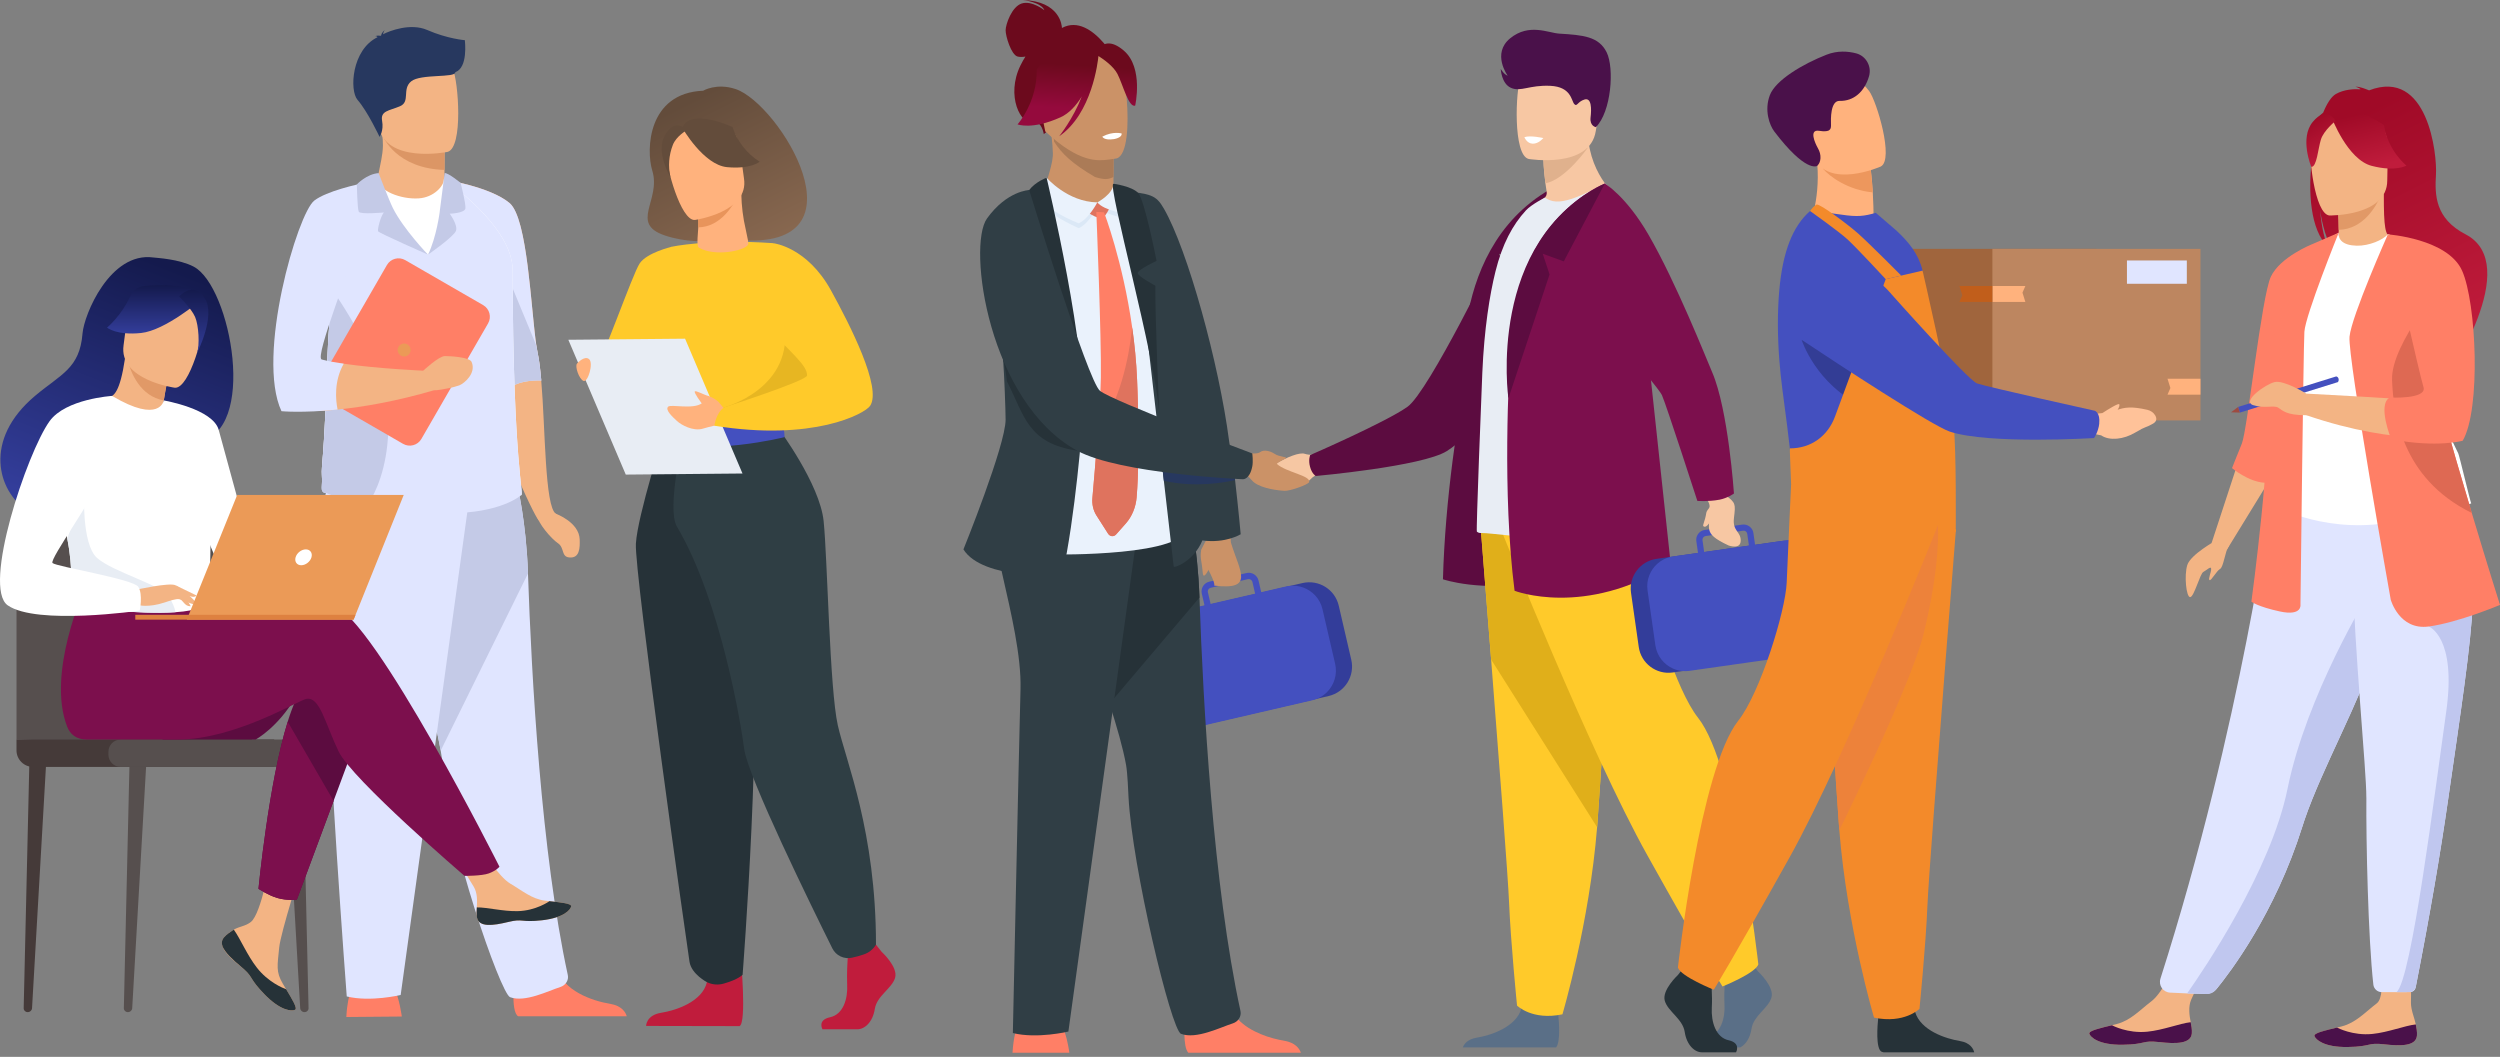 <svg width="343" height="145" viewBox="0 0 343 145" fill="none" xmlns="http://www.w3.org/2000/svg">
<rect x="0" y="0" width="343" height="145" fill="#808080" stroke="none"/>
<path d="M100.924 12.219C98.305 11.345 96.468 12.447 96.468 12.447C88.886 12.757 88.613 20.521 89.492 23.409C90.745 27.466 86.32 30.668 91.228 32.308C96.917 34.213 101.702 31.934 101.369 32.936C119.373 34.352 106.916 14.203 100.924 12.219Z" fill="url(#paint0_linear_4718_43724)"/>
<path d="M93.061 49.976C92.48 51.056 91.802 52.08 91.033 53.036C89.458 55.009 81.191 50.331 81.902 49.976C82.613 49.621 86.765 37.647 87.756 36.153C88.748 34.658 92.118 33.87 92.118 33.87L93.061 49.976Z" fill="#FFCA2A"/>
<path d="M120.97 130.601C120.97 130.601 123.251 132.678 122.806 134.158C122.361 135.637 120.304 136.62 120.023 138.428C119.743 140.236 118.632 141.219 117.633 141.219H112.845C112.845 141.219 112.097 139.949 113.889 139.564C115.68 139.179 116.339 137.061 116.23 135.081C116.183 133.546 116.238 132.009 116.395 130.481L120.18 129.607L120.97 130.601Z" fill="#C01C3C"/>
<path d="M101.645 131.482C101.645 131.482 102.468 140.296 101.466 140.785L88.643 140.759C88.643 140.759 88.643 139.283 90.704 138.955C92.765 138.626 96.378 137.423 96.992 134.74C97.605 132.058 101.645 131.482 101.645 131.482Z" fill="#C01C3C"/>
<path d="M111.51 44.032C111.624 46.003 111.624 47.979 111.51 49.95C111.382 52.091 109.213 54.956 108.891 55.666C108.12 57.444 107.249 57.732 107.249 57.732L100.516 59.38L98.148 59.959L90.666 57.717C90.666 57.717 87.266 48.242 88.632 42.907C89.421 39.768 90.578 36.734 92.08 33.866C92.08 33.866 97.153 32.745 106.1 33.362L111.51 44.032Z" fill="#FFCA2A"/>
<path d="M112.149 50.024C112.022 52.165 109.213 54.956 108.906 55.666C108.135 57.444 107.264 57.732 107.264 57.732L100.531 59.38L99.315 55.901C99.315 55.901 109.149 53.32 107.567 44.23L112.149 50.024Z" fill="#E7B622"/>
<path d="M91.179 59.182C91.179 59.182 87.48 70.674 87.244 74.586C87.008 78.498 94.31 130.168 94.602 131.968C94.879 133.668 96.992 134.752 96.992 134.752C97.727 135.111 98.572 135.175 99.353 134.931C101.275 134.389 101.885 133.739 101.885 133.739C101.885 133.739 104.762 96.89 102.981 83.728C101.897 75.588 101.295 67.392 101.178 59.182H91.179Z" fill="#263238"/>
<path d="M106.838 58.83C106.838 58.83 112.475 66.385 113.002 71.492C113.53 76.599 113.825 94.544 114.948 99.513C116.07 104.482 120.185 114.083 120.185 129.607C119.791 130.261 119.168 130.747 118.438 130.971C117.934 131.141 117.42 131.283 116.9 131.396C116.371 131.517 115.816 131.456 115.326 131.223C114.835 130.991 114.437 130.601 114.196 130.115C111.413 124.511 102.555 106.48 102.098 102.733C101.777 100.084 98.979 82.558 92.877 72.25C91.411 69.781 93.775 59.951 93.775 59.951L106.838 58.83Z" fill="#2F3E44"/>
<path d="M90.587 57.4C90.587 57.4 92.084 58.569 95.016 58.629C98.54 58.7 107.263 57.732 107.263 57.732C107.506 58.455 107.632 59.212 107.637 59.974C107.637 59.974 96.98 62.656 90.804 60.366C90.804 60.351 90.008 58.853 90.587 57.4Z" fill="#4450BF"/>
<path d="M94.175 61.659C93.806 61.705 93.431 61.638 93.101 61.466C92.771 61.295 92.501 61.027 92.327 60.698C92.153 60.369 92.083 59.995 92.127 59.626C92.171 59.257 92.327 58.91 92.573 58.631C92.819 58.352 93.145 58.155 93.506 58.066C93.868 57.976 94.248 57.999 94.596 58.13C94.944 58.262 95.244 58.496 95.456 58.802C95.667 59.108 95.78 59.471 95.78 59.843C95.806 60.296 95.652 60.74 95.351 61.08C95.051 61.42 94.628 61.628 94.175 61.659V61.659ZM94.175 58.562C93.911 58.514 93.639 58.549 93.396 58.661C93.152 58.774 92.949 58.958 92.815 59.19C92.68 59.421 92.62 59.689 92.643 59.956C92.665 60.223 92.77 60.476 92.942 60.682C93.114 60.887 93.346 61.035 93.605 61.104C93.864 61.173 94.138 61.162 94.39 61.07C94.642 60.978 94.86 60.812 95.013 60.592C95.167 60.373 95.249 60.111 95.249 59.843C95.274 59.532 95.175 59.223 94.975 58.983C94.774 58.743 94.487 58.592 94.175 58.562V58.562Z" fill="white"/>
<path d="M101.87 64.965L85.856 65.114L77.974 46.617L93.992 46.468L101.87 64.965Z" fill="#E8EDF4"/>
<path d="M99.779 56.604L98.605 55.165C98.206 54.801 97.739 54.52 97.232 54.336C96.656 54.216 95.44 53.514 95.32 53.712C95.201 53.91 96.255 55.319 96.255 55.319H96.311C95.1 56.226 92.047 55.427 91.669 55.797C91.213 56.245 92.298 57.216 92.881 57.762C93.465 58.307 95.126 59.215 96.427 58.812C97.378 58.517 98.87 58.218 98.87 58.218L99.779 56.604Z" fill="#FFB27D"/>
<path d="M79.179 49.868C79.179 49.868 80.185 48.728 80.825 49.274C81.465 49.819 80.66 52.52 80.051 52.262C79.441 52.005 78.828 50.215 79.179 49.868Z" fill="#FFB27D"/>
<path d="M106.138 33.377C106.138 33.377 110.724 33.881 114.016 39.851C116.608 44.559 121.045 53.242 119.373 55.692C118.625 56.768 111.592 60.598 98.01 58.409C98.01 58.409 98.223 56.697 99.319 55.902C99.319 55.902 110.751 52.236 110.732 51.508C110.694 50.126 109.187 48.934 102.802 42.541C101.062 40.819 106.138 33.377 106.138 33.377Z" fill="#FFCA2A"/>
<path d="M102.611 33.62C102.768 33.407 102.566 32.734 102.315 31.482C101.942 29.889 101.739 28.261 101.709 26.625L101.369 26.681L95.686 27.634C95.686 27.634 95.817 29.151 95.821 30.582V30.619C95.821 31.86 95.484 33.735 95.903 33.982C98.058 35.233 102.005 34.43 102.611 33.62Z" fill="#FFB27D"/>
<path d="M95.686 27.627C95.686 27.627 95.799 29.768 95.802 31.198C98.982 31.12 100.665 28.038 101.369 26.674L95.686 27.627Z" fill="#E8945B"/>
<path d="M95.343 30.179C95.343 30.179 102.794 29.121 102.076 24.496C101.358 19.871 101.814 16.624 97.026 17.106C92.238 17.588 91.594 19.493 91.463 21.096C91.332 22.699 93.386 30.335 95.343 30.179Z" fill="#FFB27D"/>
<path d="M93.607 17.528C93.607 17.528 96.506 22.628 99.757 22.934C103.007 23.241 104.227 22.187 104.227 22.187C102.471 21.082 101.155 19.4 100.505 17.431C100.505 17.431 94.733 14.723 93.607 17.528Z" fill="#634C3B"/>
<path d="M94.183 17.891C94.183 17.891 92.765 18.694 92.312 19.889C91.765 21.292 91.65 22.826 91.983 24.294C91.983 24.294 89.862 20.853 91.254 18.492C92.735 15.989 94.183 17.891 94.183 17.891Z" fill="#634C3B"/>
<path d="M214.191 25.181L208.56 35.863L205.673 34.812L206.61 37.661L200.964 54.664C200.964 54.664 197.84 33.059 214.187 25.177L214.191 25.181Z" fill="#5C0C40"/>
<path d="M204.799 34.622C204.799 34.622 198.574 57.576 197.972 79.478C197.972 79.478 203.134 81.28 211.249 79.852C219.402 78.419 204.799 34.622 204.799 34.622V34.622Z" fill="#5C0C40"/>
<path d="M174.989 66.447C176.661 66.417 179.012 66.622 179.789 65.773C180.669 64.809 181.709 64.95 181.709 64.95L181.499 63.849L181.248 62.534C181.248 62.534 181.153 62.416 180.81 62.42C180.81 62.42 179.598 62.474 179.023 62.264C177.617 61.761 172.017 65.118 172.207 66.047C172.28 66.394 174.28 66.462 174.992 66.451L174.989 66.447Z" fill="#F6C7A3"/>
<path d="M205.501 34.172C205.501 34.172 196.045 53.705 193.116 55.804C190.19 57.9 179.755 62.437 179.755 62.437C179.755 62.437 179.48 63.085 179.736 64.037C179.999 65.028 180.52 65.306 180.52 65.306C180.52 65.306 195.108 64.003 198.499 61.892C201.889 59.782 209.368 51.366 209.368 51.366L205.501 34.172Z" fill="#5C0C40"/>
<path d="M233.183 143.7H238.779C239.484 143.32 240.113 142.443 240.311 141.137C240.585 139.335 242.604 138.352 243.042 136.873C243.481 135.399 241.24 133.323 241.24 133.323L240.867 132.839L240.478 132.336L236.764 133.212C236.764 133.212 236.672 134.096 236.615 135.224C236.573 136.035 236.554 136.976 236.6 137.799C236.711 139.765 236.051 141.883 234.303 142.268C233.011 142.55 233.068 143.316 233.187 143.697L233.183 143.7Z" fill="#5A6F87"/>
<path d="M200.7 143.699H213.501C214.118 142.949 213.89 140.175 213.798 139.268C213.779 139.086 213.764 138.979 213.764 138.979C213.764 138.979 209.394 135.482 208.792 138.16C208.773 138.244 208.75 138.327 208.728 138.407C207.969 140.91 204.579 142.05 202.621 142.366C201.348 142.572 200.876 143.234 200.7 143.695V143.699Z" fill="#5A6F87"/>
<path d="M203.138 72.247C203.138 72.247 203.801 80.529 204.582 90.484C205.641 104.005 206.918 120.616 207.043 123.762C207.261 129.226 208.137 137.965 208.137 137.965C208.137 137.965 210.213 140.042 214.366 139.165C214.366 139.165 218.065 126.688 219.124 113.488C219.139 113.27 219.159 113.053 219.174 112.836C220.157 99.399 221.684 71.1 221.684 71.1L203.138 72.247Z" fill="#FFCA2A"/>
<path d="M203.138 72.248C203.138 72.248 203.801 80.53 204.582 90.485L219.124 113.492C219.139 113.275 219.159 113.058 219.174 112.841C220.157 99.404 221.684 71.105 221.684 71.105L203.138 72.252V72.248Z" fill="#E0AF1A"/>
<path d="M206.171 73.231C206.171 73.231 218.134 103.221 226.001 117.318C233.868 131.41 236.325 135.345 236.325 135.345C236.325 135.345 240.832 133.543 241.244 132.313C241.244 132.313 238.234 105.103 232.969 98.471C229.993 94.722 226.496 83.475 226.332 79.54C226.168 75.608 225.265 67.821 225.265 67.821L206.171 73.231Z" fill="#FFCA2A"/>
<path d="M209.147 29.511C213.821 30.985 221.909 27.004 221.909 27.004C221.909 27.004 217.601 23.769 217.825 17.041L214.21 19.956L211.753 21.933C211.753 21.933 211.764 23.099 212.031 25.145C212.08 25.518 212.137 25.918 212.206 26.349C212.259 26.691 212.107 27.038 211.813 27.221C210.111 28.276 209.143 29.507 209.143 29.507L209.147 29.511Z" fill="#F7C7A3"/>
<path d="M202.625 72.939C202.766 73.057 202.929 73.126 203.116 73.126C204.872 73.103 209.993 74.078 214.324 73.632C217.978 73.282 221.209 72.2 224.679 70.646C225.14 70.44 226.199 69.872 226.177 69.358C226.161 68.794 226.104 67.975 226.036 66.946C225.792 63.365 225.361 57.201 225.78 50.092C225.857 48.77 225.895 47.456 225.898 46.16C225.933 36.525 224.024 28.049 220.184 25.18C220.184 25.18 217.506 26.681 215.654 27.275C213.841 27.854 212.903 27.74 211.962 27.115C211.962 27.115 210.13 28.026 209.345 28.879C207.532 30.857 206.114 33.481 205.177 37.249C204.381 40.457 203.634 45.132 203.375 51.124C203.257 53.841 202.507 72.844 202.625 72.935V72.939Z" fill="#E8EDF4"/>
<path d="M225.328 41.101L220.181 25.18C220.181 25.18 207.826 29.839 207.254 47.284C207.029 51.258 206.077 67.552 207.799 81.054C207.799 81.054 217.426 84.803 229.225 77.404L225.324 41.101H225.328Z" fill="#7C0F4D"/>
<path d="M211.756 21.932C211.756 21.932 211.768 23.098 212.034 25.143C214.755 24.675 217.84 20.278 217.84 20.278C216.454 19.878 215.242 19.806 214.21 19.955L211.752 21.932H211.756Z" fill="#E0B18D"/>
<path d="M209.734 21.811C209.734 21.811 218.153 23.209 218.946 17.951C219.734 12.694 221.357 9.334 216.012 8.217C210.671 7.101 209.322 8.949 208.629 10.64C207.939 12.332 207.562 21.308 209.734 21.807V21.811Z" fill="#F7C7A3"/>
<path d="M246.679 89.816L229.486 92.266C227.25 92.585 225.158 91.016 224.838 88.776L223.775 81.324C223.455 79.088 225.025 76.996 227.265 76.676L244.458 74.226C246.695 73.906 248.786 75.476 249.106 77.716L250.169 85.168C250.489 87.404 248.92 89.496 246.679 89.816Z" fill="#333D9A"/>
<path d="M226.043 81.001L227.117 88.537C227.327 89.996 228.283 91.174 229.544 91.73C229.963 91.916 230.413 92.031 230.885 92.069C231.178 92.092 231.476 92.084 231.78 92.042L248.943 89.596C251.187 89.276 252.764 87.177 252.444 84.933L251.37 77.397C251.05 75.153 248.951 73.576 246.703 73.896L240.794 74.738L240.566 73.13C240.459 72.388 239.769 71.869 239.026 71.976L238.379 72.067L234.782 72.582L233.891 72.707C233.533 72.757 233.213 72.948 232.996 73.237C232.778 73.531 232.683 73.889 232.737 74.247L232.965 75.854L229.54 76.342C229.403 76.361 229.273 76.388 229.144 76.418C227.822 76.742 226.778 77.698 226.294 78.906C226.035 79.554 225.936 80.27 226.043 81.005V81.001ZM239.952 74.852L233.811 75.729L233.582 74.121C233.544 73.843 233.735 73.588 234.013 73.546L235.556 73.325L238.386 72.921L239.148 72.814C239.202 72.807 239.251 72.807 239.301 72.814C239.514 72.849 239.689 73.02 239.724 73.245L239.952 74.852V74.852Z" fill="#4450BF"/>
<path d="M233.609 67.634C233.609 67.634 234.512 68.838 234.546 69.318C234.79 72.575 233.3 73.025 237.152 74.834C237.152 74.834 238.798 75.463 238.825 74.187C238.851 72.91 237.682 72.888 237.895 71.101C238.143 69.04 238.116 69.021 236.763 67.942L235.868 66.46L233.605 67.634H233.609Z" fill="#F7C7A3"/>
<path d="M235.902 68.558C234.45 68.84 232.877 68.725 232.877 68.725C232.877 68.725 228.568 55.414 228.011 54.195C227.455 52.98 215.211 38.587 215.211 38.587L220.179 25.18C220.179 25.18 223.093 26.887 226.171 32.201C229.977 38.766 234.16 49.338 234.903 51.056C237.124 56.195 237.898 67.712 237.898 67.712C237.898 67.712 237.041 68.337 235.902 68.562V68.558Z" fill="#7C0F4D"/>
<path d="M218.95 17.444C218.95 17.444 218.085 17.299 218.226 16.111C218.367 14.922 218.363 13.364 217.395 13.653C216.427 13.943 216.378 14.716 215.982 14.267C215.586 13.813 215.578 11.909 212.698 11.775C209.818 11.642 208.648 12.644 207.311 12.057C205.974 11.467 205.901 9.444 205.901 9.444C205.901 9.444 206.282 10.168 206.857 10.396C206.857 10.396 204.625 7.341 207.208 5.245C209.795 3.15 212.431 4.521 213.928 4.613C217.228 4.811 219.357 5.009 220.432 7.177C221.51 9.345 221.064 15.36 218.95 17.448V17.444Z" fill="#4A114A"/>
<path d="M235.031 69.066C235.031 69.066 234.163 69.972 234.105 70.35C233.93 71.561 233.526 72.083 233.728 72.216C234.151 72.491 234.707 71.595 234.974 70.791C235.241 69.988 235.031 69.07 235.031 69.07V69.066Z" fill="#F7C7A3"/>
<path d="M220.181 25.181L214.55 35.863L211.662 34.812L212.599 37.661L206.953 54.664C206.953 54.664 203.829 33.059 220.177 25.177L220.181 25.181Z" fill="#5C0C40"/>
<path d="M209.147 18.823C209.147 18.823 209.474 19.691 210.293 19.714C211.112 19.737 211.745 18.941 211.745 18.941C211.745 18.941 209.966 18.529 209.143 18.823H209.147Z" fill="white"/>
<path d="M145.699 3.837C145.687 3.525 145.449 0.176 140.345 -0.001C140.345 -0.001 142.854 0.299 143.288 1.401C143.288 1.401 141.579 0.04 140.189 0.475C138.799 0.914 137.979 3.353 137.971 4.152C137.963 4.956 138.738 7.539 139.619 7.76C139.955 7.842 140.341 7.822 140.689 7.76C140.456 8.125 140.226 8.531 140.005 8.982C137.967 13.159 140.07 17.247 141.792 16.796C142.899 16.505 143.211 18.395 143.211 18.395L153.948 9.699C153.948 9.699 150.004 1.537 145.699 3.837Z" fill="#6C0A1D"/>
<path d="M178.696 79.996L161.597 83.956C159.363 84.473 157.971 86.704 158.488 88.938L160.204 96.347C160.721 98.581 162.952 99.973 165.187 99.455L182.286 95.495C184.52 94.978 185.912 92.747 185.394 90.513L183.678 83.104C183.161 80.87 180.93 79.478 178.696 79.996Z" fill="#333D9A"/>
<path d="M180.442 81.696C179.547 80.733 178.214 80.214 176.85 80.39C176.716 80.409 176.583 80.431 176.446 80.462L173.04 81.251L172.67 79.65C172.587 79.292 172.369 78.991 172.057 78.793C171.745 78.599 171.375 78.538 171.021 78.622L170.133 78.828L166.559 79.654L165.916 79.803C165.177 79.974 164.716 80.713 164.887 81.453L165.257 83.053L159.378 84.413C157.146 84.931 155.74 87.182 156.258 89.415L157.995 96.909C158.513 99.141 160.765 100.547 162.997 100.029L180.065 96.074C180.366 96.006 180.652 95.903 180.918 95.773C181.349 95.568 181.73 95.293 182.058 94.966C183.044 93.979 183.517 92.524 183.181 91.072L181.444 83.578C181.273 82.847 180.918 82.207 180.442 81.693V81.696ZM165.721 81.262C165.672 81.037 165.775 80.812 165.961 80.702C166.003 80.675 166.053 80.656 166.106 80.645L166.864 80.47L169.68 79.818L171.215 79.464C171.489 79.399 171.767 79.574 171.832 79.849L172.202 81.449L166.095 82.862L165.725 81.266L165.721 81.262Z" fill="#4450BF"/>
<path d="M169.23 72.056C169.23 72.056 168.716 73.888 168.891 74.471C170.091 78.426 172.167 81.013 166.586 80.346C166.586 80.346 166.818 80.117 165.748 78.106C164.513 75.786 164.536 75.751 165.641 73.862L166.022 71.705L169.23 72.06V72.056Z" fill="#CB9267"/>
<path d="M176.255 67.345C174.571 67.242 172.514 66.8 171.767 65.909C170.917 64.899 170.072 64.629 170.072 64.629L170.331 63.524L170.639 62.206C170.639 62.206 170.738 62.088 171.085 62.107C171.085 62.107 172.407 62.404 172.898 62.027C173.39 61.646 174.285 61.878 174.838 62.244C175.539 62.712 176.491 62.636 176.464 62.865C176.464 62.865 175.07 63.551 175.199 63.665C176.476 64.796 179.836 65.25 179.619 66.134C179.531 66.48 176.971 67.387 176.251 67.341L176.255 67.345Z" fill="#CB9267"/>
<path d="M152.768 24.285V25.199C152.768 25.199 153.011 28.064 149.484 28.483C145.956 28.902 143.06 28.849 143.156 26.636C143.472 24.925 144.612 22.313 144.441 20.78C144.441 19.86 144.165 17.832 144.066 17.203L150.779 18.997L152.794 19.325L152.768 24.281V24.285Z" fill="#CB9267"/>
<path d="M152.791 19.33L152.765 24.286C152.037 24.625 151.595 24.697 150.232 24.286C147.099 22.449 145.674 21.09 144.611 19.417C144.619 18.891 144.54 19.194 144.441 18.565L150.776 19.002L152.791 19.33Z" fill="#AB7B57"/>
<path d="M143.419 18.035C148.188 22.483 150.743 22.049 152.101 21.895C152.772 21.818 153.191 21.735 153.191 21.735C153.945 21.533 154.368 20.344 154.562 18.786C154.951 15.7 154.46 11.174 153.938 10.016C153.153 8.275 151.675 6.389 146.128 7.749C140.583 9.108 142.392 12.561 143.41 18.028C143.411 18.032 143.414 18.035 143.419 18.035V18.035Z" fill="#CB9267"/>
<path d="M138.912 144.437H146.718C146.661 144.029 146.459 142.784 146.097 141.637C145.972 141.237 145.823 140.848 145.655 140.513C144.897 138.997 140.074 139.961 140.074 139.961C140.074 139.961 139.625 140.345 139.278 141.808C139.122 142.452 138.988 143.309 138.916 144.437H138.912Z" fill="#FF7F66"/>
<path d="M162.5 141.972C162.523 143.035 162.656 144.04 163.041 144.437H178.482C178.287 143.877 177.731 143.038 176.146 142.779C174.344 142.49 171.537 141.621 169.898 139.888C169.315 139.271 168.877 138.547 168.687 137.697C167.959 134.463 162.679 138.688 162.679 138.688C162.679 138.688 162.466 140.391 162.5 141.972Z" fill="#FF7F66"/>
<path d="M154.492 104.922C154.705 106.107 154.794 108.653 154.832 109.351C155.324 118.924 160.678 141.331 162.035 141.841C164.13 142.63 167.429 140.95 169.155 140.401C169.871 140.173 170.351 139.453 170.195 138.721C166.446 121.49 165.071 96.68 164.568 81.99C164.317 74.591 163.044 69.479 163.044 69.479C163.044 69.479 144.586 64.553 144.475 70.785C144.38 76.298 152.845 95.824 154.491 104.922H154.492Z" fill="#303E45"/>
<path d="M151.765 97.087L164.563 81.987C164.312 74.589 163.039 69.476 163.039 69.476C163.039 69.476 144.581 64.55 144.47 70.783C144.375 76.296 150.12 87.989 151.765 97.087Z" fill="#263238"/>
<path d="M156.339 70.804L146.582 141.529C146.582 141.529 142.296 142.561 138.963 141.734C138.963 141.734 139.774 103.626 140.014 94.532C140.25 85.438 134.296 70.694 136.868 69.014C139.439 67.334 156.339 70.804 156.339 70.804Z" fill="#303E45"/>
<path d="M142.326 27.869L144.574 76.074C144.574 76.074 163.326 76.379 162.788 72.139C162.251 67.895 156.03 29.344 156.03 29.344" fill="#EAF2FC"/>
<path d="M148.505 58.064C148.505 58.064 147.553 70.941 145.724 79.021C145.724 79.021 134.782 79.6 132.184 75.375C132.184 75.375 137.969 61.098 137.969 57.571C137.969 56.332 137.78 51.281 137.628 49.395C137.399 46.541 135.919 42.225 135.584 39.345C135.119 35.334 136.095 29.637 136.095 29.637L141.209 26.073L148.509 58.064H148.505Z" fill="#303E45"/>
<path d="M170.221 73.3C170.221 73.3 168.179 74.58 164.964 74.149C163.794 77.018 161.032 77.993 161.032 77.734C161.032 77.704 160.411 72.313 159.68 65.966C159.607 65.329 159.535 64.689 159.459 64.038C159.451 63.981 159.444 63.928 159.44 63.87C159.318 62.807 159.192 61.729 159.07 60.659C158.19 53.013 157.344 45.679 157.344 45.679C155.424 33.933 153.801 26.169 153.801 26.169C157.897 26.596 158.579 26.706 159.68 28.615C162.949 34.276 167.245 49.864 168.628 60.466C168.624 60.44 168.628 60.493 168.628 60.466C168.868 62.295 169.238 64.027 169.417 65.577C169.429 65.676 169.44 65.772 169.452 65.867C169.962 70.309 170.221 73.296 170.221 73.296V73.3Z" fill="#303E45"/>
<path d="M151.237 18.74C151.237 18.74 151.416 19.292 152.806 19.09C152.806 19.09 153.972 18.923 153.888 18.309C153.888 18.309 152.715 17.963 151.241 18.744L151.237 18.74Z" fill="white"/>
<path d="M141.794 26.016C141.771 25.555 143.951 24.919 143.951 24.919C143.951 24.919 146.446 28.378 150.553 28.435C150.553 28.435 149.383 30.714 148 31.304C148 31.304 141.928 28.744 141.791 26.012L141.794 26.016Z" fill="#DBE8F6"/>
<path d="M150.553 28.361C150.553 28.361 152.729 27.069 152.736 25.671C152.736 25.671 154.142 25.496 154.755 26.178C154.755 26.178 155.27 28.574 154.588 29.968C154.588 29.968 151.452 29.492 150.553 28.361V28.361Z" fill="#DBE8F6"/>
<path d="M149.079 28.151L152.032 27.442C152.032 27.442 152.417 27.476 152.405 27.956C152.394 28.436 151.575 29.842 151.209 29.953C150.847 30.063 148.378 29.122 149.076 28.147L149.079 28.151Z" fill="#DF735E"/>
<path d="M142.138 25.78C142.115 25.319 143.589 24.371 143.589 24.371C143.589 24.371 146.443 27.708 150.554 27.765C150.554 27.765 149.384 30.043 148.001 30.634C148.001 30.634 142.271 28.508 142.138 25.776V25.78Z" fill="#EAF2FC"/>
<path d="M150.553 27.769C150.553 27.769 152.755 26.603 152.763 25.201C152.763 25.201 154.092 25.788 154.706 26.466C154.706 26.466 155.274 27.979 154.588 29.373C154.588 29.373 151.452 28.897 150.553 27.765V27.769Z" fill="#EAF2FC"/>
<path d="M155.951 68.194C155.837 69.577 155.307 70.868 154.465 71.817L153.143 73.31C152.812 73.683 152.294 73.642 152.023 73.215L150.427 70.712C150 70.041 149.802 69.188 149.878 68.327C150.05 66.414 150.366 62.734 150.625 59.18C150.838 56.3 151.01 53.503 151.04 51.804C151.128 46.375 150.415 29.075 150.415 29.075L151.475 29.132C151.475 29.132 154.046 35.818 155.338 44.946C155.658 47.194 155.898 49.587 156.004 52.063C156.004 52.063 156.462 61.942 155.947 68.19L155.951 68.194Z" fill="#FF7F66"/>
<path d="M155.951 68.192C155.837 69.575 155.307 70.867 154.465 71.815L153.143 73.308C152.812 73.682 152.294 73.64 152.023 73.213L150.427 70.71C150 70.04 149.802 69.186 149.878 68.325C150.05 66.413 150.366 62.733 150.625 59.178C153.597 55.102 154.839 49.505 155.342 44.945C155.662 47.193 155.902 49.585 156.008 52.062C156.008 52.062 156.465 61.94 155.951 68.188V68.192Z" fill="#DF735E"/>
<path d="M143.59 24.37C143.59 24.37 149.434 48.848 148.504 58.067C148.504 58.067 146.356 48.215 141.186 40.142C141.186 40.142 143.072 38.481 142.969 37.872C142.969 37.872 141.567 37.456 140.21 37.734C140.21 37.734 140.359 27.181 141.209 26.069C142.054 24.953 143.594 24.37 143.594 24.37H143.59Z" fill="#263238"/>
<path d="M152.76 25.203C151.884 25.275 158.551 49.12 159.046 56.767C159.046 56.767 158.459 43.124 158.516 39.196C158.516 39.196 156.09 37.912 156.09 37.459C156.09 37.005 158.68 35.79 158.68 35.79C158.68 35.79 157.042 27.389 156.147 26.464C155.252 25.538 152.76 25.206 152.76 25.206V25.203Z" fill="#263238"/>
<path d="M164.967 75.114C164.967 75.114 164.563 75.663 164.819 77.038C165.078 78.413 164.933 79.171 165.291 78.935C165.645 78.699 166.381 77.046 166.381 77.046L164.967 75.114V75.114Z" fill="#CB9267"/>
<path d="M147.793 61.833C140.989 60.816 140.585 57.099 138.139 52.288C137.91 49.434 136.089 43.415 135.754 40.535L134.672 36.064L147.793 61.837V61.833Z" fill="#263238"/>
<path d="M169.448 65.871C168.091 66.183 163.985 66.953 159.679 65.962C159.607 65.326 159.535 64.686 159.459 64.034C159.451 63.977 159.443 63.924 159.439 63.867C159.58 63.314 159.721 62.762 159.862 62.209C162.297 63.082 167.737 64.991 169.413 65.577C169.425 65.676 169.436 65.772 169.448 65.867V65.871Z" fill="#27385F"/>
<path d="M141.206 26.073C141.206 26.073 138.146 26.168 135.414 29.977C132.687 33.787 135.629 55.191 147.79 61.835C153.641 65.032 170.522 65.752 170.522 65.752C170.522 65.752 171.452 65.843 171.818 63.976C171.947 63.325 171.818 62.212 171.818 62.212C171.818 62.212 152.601 55.008 150.914 53.621C149.226 52.235 141.206 26.073 141.206 26.073Z" fill="#303E45"/>
<path d="M154.202 6.957C152.379 5.387 151.309 5.982 150.764 6.645C144.93 4.627 142.233 9.554 142.233 9.554C142.328 14.025 139.608 17.063 139.608 17.063C139.608 17.063 141.575 17.859 145.493 16.098C146.69 15.56 147.655 14.48 148.422 13.236C147.238 16.305 145.324 18.691 145.324 18.691C149.836 15.588 150.633 8.44 150.707 7.685C151.393 8.118 152.769 9.078 153.32 10.156C154.071 11.623 154.836 14.767 155.745 14.499C155.745 14.499 156.928 9.306 154.195 6.954L154.202 6.957Z" fill="url(#paint1_linear_4718_43724)"/>
<path d="M60.984 23.318V24.209C60.984 24.209 61.222 26.994 57.795 27.398C54.367 27.807 51.772 26.314 51.865 24.164C52.173 22.501 52.511 21.361 52.537 19.983C52.544 19.471 52.511 18.929 52.414 18.316L59.053 18.183L61.01 18.502L60.984 23.314V23.318Z" fill="#F3B484"/>
<path d="M61.01 18.502L60.984 23.314C54.501 23.125 52.507 18.925 52.415 18.313L59.054 18.179L61.01 18.498V18.502Z" fill="#DC9665"/>
<path d="M61.4 20.841C61.4 20.841 52.897 22.561 51.906 17.247C50.918 11.934 49.154 8.577 54.542 7.255C59.93 5.933 61.367 7.764 62.128 9.457C62.889 11.15 63.587 20.258 61.4 20.841V20.841Z" fill="#F3B484"/>
<path d="M60.895 24.632C60.895 24.632 62.922 35.482 65.131 46.814C67.534 59.134 73.382 70.908 73.887 71.369C74.592 72.011 77.429 71.187 76.274 70.489C74.734 69.557 74.823 58.637 74.258 52.206C74.121 50.635 73.961 49.346 73.783 48.548C72.881 44.482 72.606 30.105 69.895 27.844C67.185 25.587 60.891 24.632 60.891 24.632H60.895Z" fill="#F3B484"/>
<path d="M60.895 24.632C60.895 24.632 62.065 30.885 63.595 38.857C64.081 41.386 64.601 44.089 65.136 46.818C67.3 51.062 69.161 53.951 69.736 53.409C70.906 52.302 72.963 52.165 74.266 52.206C74.129 50.635 73.969 49.346 73.791 48.548C73.72 48.225 73.653 47.843 73.587 47.405C72.829 42.292 72.398 29.927 69.903 27.848C67.193 25.59 60.899 24.636 60.899 24.636L60.895 24.632Z" fill="#E0E5FF"/>
<path d="M63.594 38.857C64.081 41.385 64.6 44.088 65.135 46.818C67.3 51.062 69.16 53.95 69.736 53.408C70.905 52.302 72.962 52.164 74.266 52.205C74.128 50.635 73.969 49.346 73.79 48.548C73.72 48.225 73.653 47.842 73.586 47.404L67.092 31.727L63.598 38.857H63.594Z" fill="#C4CAE7"/>
<path d="M55.128 139.467C55.128 139.467 54.809 136.99 54.074 135.52C53.339 134.049 48.653 134.985 48.653 134.985C48.653 134.985 47.717 135.787 47.517 139.533L55.128 139.467V139.467Z" fill="#FF7F66"/>
<path d="M71.088 139.433C69.989 138.761 70.612 133.748 70.612 133.748C70.612 133.748 75.74 129.645 76.446 132.786C77.151 135.928 81.317 137.339 83.69 137.721C85.327 137.988 85.832 138.894 85.992 139.429H71.088V139.433Z" fill="#FF7F66"/>
<path d="M60.464 102.986C60.672 104.137 60.806 105.08 60.839 105.756C61.315 115.053 68.666 136.318 69.981 136.812C72.016 137.58 75.22 135.947 76.895 135.412C77.589 135.189 78.057 134.491 77.904 133.778C74.266 117.043 72.925 92.945 72.439 78.676C72.194 71.491 70.961 66.527 70.961 66.527C70.961 66.527 53.031 61.745 52.927 67.793C52.834 73.147 58.864 94.148 60.464 102.982V102.986Z" fill="#E0E5FF"/>
<path d="M60.464 102.986L72.442 78.68C72.197 71.495 70.965 66.531 70.965 66.531C70.965 66.531 53.034 61.748 52.93 67.797C52.837 73.151 58.867 94.152 60.468 102.986H60.464Z" fill="#C4CAE7"/>
<path d="M64.453 67.819L54.973 136.511C54.973 136.511 50.811 137.513 47.573 136.711C47.573 136.711 44.799 100.178 45.029 91.345C45.26 82.512 43.039 67.711 45.538 66.078C48.037 64.444 64.453 67.815 64.453 67.815V67.819Z" fill="#E0E5FF"/>
<path d="M44.179 66.078C44.15 66.872 44.777 67.537 45.572 67.548L60.506 67.775L71.478 67.942C71.99 67.949 70.368 63.839 70.334 37.041C70.327 31.06 61.07 24.629 60.899 24.629C60.899 25.49 59.544 27.083 57.453 27.217C54.973 27.38 51.928 26.144 51.928 24.714C51.928 24.699 51.639 25.011 51.178 25.683C49.938 27.488 47.443 31.888 45.85 39.548C44.591 45.596 45.078 53.683 44.172 64.121C44.105 64.875 44.202 65.543 44.183 66.07L44.179 66.078Z" fill="white"/>
<path d="M44.728 67.633C44.728 67.633 46.715 68.521 50.428 69.293C53.19 69.865 56.904 70.374 61.471 70.403C68.73 70.448 71.481 67.949 71.481 67.949C71.993 67.956 70.371 63.846 70.337 37.049C70.33 31.067 61.073 24.636 60.903 24.636C60.903 24.636 61.14 32.6 58.73 34.944C58.73 34.944 55.352 32.333 50.97 24.907C49.73 26.712 47.443 31.902 45.85 39.562C45.527 41.122 45.319 42.815 45.17 44.649C44.747 49.933 44.843 56.39 44.171 64.136C44.105 64.889 44.201 65.558 44.182 66.085C44.153 66.88 43.937 67.626 44.732 67.641L44.728 67.633Z" fill="#E0E5FF"/>
<path d="M44.728 67.633C44.728 67.633 46.715 68.521 50.428 69.293C51.597 67.511 53.068 64.295 53.272 59.227C53.617 50.657 45.478 39.622 45.478 39.622L45.166 44.642C44.743 49.926 44.839 56.383 44.167 64.128C44.1 64.882 44.197 65.55 44.179 66.078C44.149 66.872 43.934 67.619 44.728 67.633V67.633Z" fill="#C4CAE7"/>
<path d="M44.609 54.723L55.299 60.894C56.179 61.403 57.304 61.102 57.813 60.222L66.962 44.375C67.471 43.495 67.17 42.37 66.29 41.861L55.6 35.69C54.72 35.181 53.595 35.482 53.086 36.362L43.937 52.209C43.429 53.089 43.73 54.214 44.609 54.723Z" fill="#FF7F66"/>
<path d="M59.67 53.505C54.375 55.068 49.823 55.833 46.318 56.193C45.423 56.286 44.599 56.353 43.845 56.397C44.624 54.47 45.739 51.737 46.555 49.81C46.752 49.844 46.956 49.873 47.161 49.903C51.794 50.583 58.122 50.861 58.122 50.861L59.67 53.505V53.505Z" fill="#F3B484"/>
<path d="M58.066 50.862C58.066 50.862 60.208 48.853 61.036 48.853C61.864 48.853 64.423 49.005 64.705 49.658C65.373 51.199 63.706 52.599 63.026 52.867C62.343 53.134 60.646 53.468 59.915 53.535C59.184 53.602 57.383 53.201 58.062 50.858L58.066 50.862Z" fill="#F3B484"/>
<path d="M38.617 56.416C38.617 56.416 41.457 56.695 46.318 56.194C46.05 54.876 45.801 52.295 47.16 49.904C46.006 49.737 44.959 49.54 44.138 49.321C43.132 49.05 48.133 36.377 50.654 28.921C50.855 26.511 50.963 24.9 50.963 24.9L50.788 24.926C48.824 25.312 44.832 26.226 43.132 27.51C40.833 29.248 35.097 48.842 38.617 56.416Z" fill="#E0E5FF"/>
<path d="M58.727 34.94C58.727 34.94 51.969 31.962 51.869 31.728C51.768 31.494 52.203 29.686 52.671 29.151C52.671 29.151 49.425 29.452 49.225 29.051C49.024 28.65 48.958 25.304 48.958 25.304C48.958 25.304 50.276 23.882 51.947 23.748C51.947 23.748 53.365 27.462 53.907 28.549C55.344 31.427 58.723 34.94 58.723 34.94H58.727Z" fill="#C4CAE7"/>
<path d="M60.331 29.051C60.331 29.051 59.897 32.53 58.723 34.94C58.723 34.94 62.254 32.482 62.555 31.676C62.856 30.874 61.701 29.318 61.701 29.318C61.701 29.318 63.81 29.266 63.858 28.565C63.91 27.863 63.205 25.1 63.205 25.1C63.205 25.1 61.508 23.697 61.007 23.745L60.327 29.047L60.331 29.051Z" fill="#C4CAE7"/>
<path d="M63.78 5.514C63.78 5.514 61.407 5.332 58.611 4.114C56.343 3.126 53.476 4.214 52.548 4.704C52.574 4.556 52.633 4.351 52.774 4.143C52.774 4.143 52.358 4.44 52.295 4.853C52.251 4.886 52.232 4.905 52.243 4.912C52.243 4.912 51.772 4.827 51.467 4.964C51.467 4.964 51.679 4.934 51.757 5.072C51.764 5.087 51.776 5.098 51.79 5.109C48.248 6.821 47.921 12.416 49.061 13.712C50.431 15.271 52.076 18.78 52.076 18.78C52.076 18.78 52.674 17.952 52.425 16.578C52.176 15.208 53.361 15.208 54.857 14.585C56.354 13.961 55.106 12.216 56.417 11.157C57.724 10.099 62.525 10.719 62.462 9.91C64.244 9.26 63.78 5.696 63.78 5.51V5.514Z" fill="#27385F"/>
<path d="M54.557 48.021C54.557 47.527 54.958 47.13 55.448 47.13C55.938 47.13 56.339 47.531 56.339 48.021C56.339 48.511 55.938 48.912 55.448 48.912C54.958 48.912 54.557 48.511 54.557 48.021Z" fill="#EB9A57"/>
<path d="M76.279 70.489C76.279 70.489 79.442 71.644 79.531 73.987C79.58 75.208 79.524 76.641 78.072 76.478C76.977 76.356 77.463 75.141 76.553 74.532C75.64 73.924 73.757 71.737 73.694 70.701C73.635 69.668 76.279 70.489 76.279 70.489Z" fill="#F3B484"/>
<path d="M259.084 57.681H287.63V34.144H259.084V57.681Z" fill="#A0653D"/>
<path d="M273.357 57.681H301.903V34.144H273.357V57.681Z" fill="#BD8660"/>
<path d="M259.099 51.71H263.621L263.224 50.436L263.621 49.526H259.099V51.71Z" fill="#C15E1B"/>
<path d="M273.357 41.425H277.88L277.482 40.151L277.88 39.241H273.357V41.425Z" fill="#FFB27D"/>
<path d="M273.357 39.241H268.835L269.232 40.515L268.835 41.425H273.357V39.241Z" fill="#C15E1B"/>
<path d="M301.903 51.962H297.381L297.778 53.236L297.381 54.146H301.903V51.962Z" fill="#FFB27D"/>
<path d="M300.032 35.736H291.818V38.933H300.032V35.736Z" fill="#E0E5FF"/>
<path d="M288.436 56.678C289.131 56.229 290.701 55.238 290.772 55.475C290.824 55.646 290.731 55.928 290.534 56.218C291.474 55.91 292.42 55.717 294.626 56.229C295.068 56.333 295.462 56.6 295.692 56.99C295.903 57.351 295.97 57.796 295.391 58.127C294.229 58.788 294.574 58.379 292.959 59.344C291.344 60.31 289.406 60.499 288.28 59.731L286.743 59.411L286.65 56.86C286.65 56.86 287.538 56.79 288.436 56.675V56.678Z" fill="#FFC299"/>
<path d="M257.043 31.352C252.81 33.988 248.425 30.405 248.425 30.405C248.425 30.405 250.103 26.105 249.056 20.436C249.015 20.205 256.441 23.265 256.668 23.317H256.671C256.671 23.317 256.671 23.335 256.679 23.369C256.682 23.406 256.686 23.439 256.694 23.476C256.809 24.475 256.89 25.47 256.946 26.395C257.109 29.165 257.05 31.352 257.05 31.352H257.043Z" fill="#FFB27D"/>
<path d="M256.939 26.395C253.563 26.09 250.972 24.197 250.11 23.135C249.847 22.816 256.463 23.302 256.664 23.321H256.667C256.667 23.321 256.667 23.339 256.675 23.373C256.679 23.399 256.682 23.436 256.69 23.48C256.805 24.479 256.887 25.474 256.942 26.399L256.939 26.395Z" fill="#ED975D"/>
<path d="M258.048 22.845C258.048 22.845 250.767 26.064 248.829 21.497C246.894 16.93 244.652 14.272 249.219 12.022C253.786 9.771 255.434 11.13 256.452 12.497C257.469 13.863 259.894 21.887 258.048 22.841V22.845Z" fill="#FFB27D"/>
<path d="M249.334 22.745C249.241 22.83 247.696 23.643 243.434 18.04C242.765 17.16 242.037 15.122 242.825 13.054C243.612 10.985 247.366 8.769 250.596 7.506C252.111 6.912 253.555 7.031 254.658 7.317C256.017 7.673 256.819 9.099 256.433 10.451C255.824 12.589 254.309 13.9 252.393 13.841C251.108 13.804 251.19 16.425 251.212 17.049C251.235 17.673 251.194 18.207 249.575 17.947C248.19 17.725 248.97 19.555 249.438 20.376C249.668 20.78 249.794 21.241 249.768 21.709C249.746 22.069 249.638 22.455 249.334 22.741V22.745Z" fill="#4A114A"/>
<path d="M238.187 144.377H233.494C232.51 144.377 231.418 143.393 231.144 141.589C230.869 139.784 228.849 138.8 228.411 137.322C227.973 135.845 230.215 133.765 230.215 133.765L230.59 133.283L230.98 132.781L234.697 133.658C234.697 133.658 234.79 134.541 234.846 135.67C234.886 136.483 234.909 137.426 234.86 138.251C234.753 140.219 235.414 142.339 237.162 142.721C238.911 143.104 238.187 144.373 238.187 144.373V144.377Z" fill="#263238"/>
<path d="M270.862 144.378H258.42C258.301 144.356 258.212 144.33 258.156 144.3C257.324 143.884 257.584 140.702 257.685 139.722C257.703 139.54 257.718 139.432 257.718 139.432C257.718 139.432 262.092 135.934 262.694 138.611C262.712 138.697 262.734 138.779 262.757 138.856C263.518 141.367 266.912 142.503 268.872 142.822C270.372 143.067 270.758 143.94 270.859 144.374L270.862 144.378Z" fill="#263238"/>
<path d="M268.356 72.63C268.356 72.63 267.691 80.921 266.912 90.883C265.85 104.421 264.572 121.048 264.446 124.197C264.227 129.667 263.351 138.415 263.351 138.415C263.351 138.415 261.275 140.494 257.116 139.618C257.116 139.618 253.411 127.127 252.353 113.912C252.338 113.697 252.319 113.478 252.304 113.258C251.32 99.806 249.791 71.479 249.791 71.479L268.356 72.626V72.63Z" fill="#F38A2A"/>
<path d="M266.51 71.479C264.758 71.587 246.252 70.885 246.244 69.853C246.226 66.258 245.476 60.44 244.536 53.37C244.366 52.052 244.228 50.745 244.128 49.453C243.868 46.089 243.857 42.851 244.109 39.925C244.577 34.489 245.988 30.999 248.346 28.953C248.346 28.953 250.563 29.135 252.605 29.443C254.918 29.792 255.772 29.648 257.361 29.202L260.187 31.634C261.876 33.208 263.232 34.853 263.777 37.129C263.777 37.129 266.67 71.468 266.514 71.479H266.51Z" fill="#4450BF"/>
<path d="M247.18 46.62C247.18 46.62 249.13 52.791 255.627 55.78C262.129 58.769 258.241 50.102 258.241 50.102L247.177 46.623L247.18 46.62Z" fill="#333D95"/>
<path d="M263.774 37.129L258.72 38.303L251.766 57.143C250.767 59.85 248.465 61.517 245.58 61.517L245.569 61.966L245.91 70.944L268.326 72.983C268.326 72.983 268.434 61.747 268.029 58.149C267.435 52.821 263.774 37.129 263.774 37.129V37.129Z" fill="#F38A2A"/>
<path d="M288.013 58.108C288.172 56.638 287.419 56.359 287.419 56.359C287.419 56.359 272.522 53.059 271.259 52.609C270.001 52.16 259.533 40.393 259.533 40.393C259.533 40.393 255.535 35.518 252.074 36.424C249.063 37.215 247.811 39.487 247.332 41.685C246.761 44.3 244.956 45.131 247.184 46.62C252.182 49.958 265.107 58.409 267.494 59.211C272.808 60.993 287.3 60.102 287.3 60.102C287.3 60.102 287.894 59.263 288.02 58.108H288.013Z" fill="#4450BF"/>
<path d="M253.481 32.848C252.304 31.756 248.346 28.953 248.346 28.953C248.346 28.953 248.506 28.689 248.739 28.455C248.97 28.225 249.241 28.062 249.241 28.062C249.746 27.954 253.645 30.887 254.944 32.046C256.507 33.438 260.848 37.809 260.848 37.809L258.72 38.302C258.72 38.302 254.866 34.133 253.481 32.844V32.848Z" fill="#F38A2A"/>
<path d="M265.879 72.077C265.879 72.077 266.31 77.249 263.919 86.955C262.162 94.077 252.356 113.916 252.356 113.916C252.341 113.7 252.323 113.481 252.308 113.262C251.324 99.81 249.794 71.483 249.794 71.483L265.883 72.081L265.879 72.077Z" fill="#ED823A"/>
<path d="M265.879 72.077C265.879 72.077 253.344 103.638 245.468 117.744C237.593 131.853 235.131 135.789 235.131 135.789C235.131 135.789 230.62 133.985 230.208 132.756C230.208 132.756 233.219 105.517 238.491 98.878C241.473 95.127 244.971 83.866 245.134 79.93C245.297 75.994 245.736 66.559 245.736 66.559L265.872 72.077H265.879Z" fill="#F38A2A"/>
<path d="M300.715 141.765C300.608 143.224 298.547 143.243 296.208 142.968C293.869 142.697 294.492 143.287 291.217 143.335C287.942 143.38 286.814 142.299 286.658 141.832C286.517 141.416 288.095 141.067 289.78 140.655C289.992 140.603 290.207 140.551 290.419 140.495C292.32 140.012 293.583 138.586 295.209 137.346C296.75 136.169 298.74 131.907 298.74 131.907L303.214 131.706C303.214 131.706 301.332 135.527 300.623 137.172C300.207 138.141 300.385 139.329 300.563 140.242C300.66 140.74 300.756 141.249 300.719 141.761L300.715 141.765Z" fill="#F3B484"/>
<path d="M296.211 142.971C293.872 142.7 294.496 143.29 291.221 143.339C287.946 143.383 286.817 142.303 286.661 141.835C286.52 141.419 288.098 141.07 289.784 140.658L289.803 140.687C289.803 140.687 291.912 141.82 294.608 141.549C296.806 141.33 299.048 140.413 300.563 140.246C300.66 140.743 300.756 141.252 300.719 141.764C300.612 143.223 298.551 143.242 296.211 142.967V142.971Z" fill="#4A114A"/>
<path d="M331.605 142.069C331.501 143.528 329.44 143.547 327.101 143.279C324.762 143.012 325.385 143.602 322.111 143.651C318.836 143.699 317.707 142.619 317.547 142.151C317.406 141.735 318.98 141.386 320.67 140.974C320.882 140.922 321.093 140.87 321.308 140.814C323.21 140.328 324.468 138.905 326.095 137.658C327.636 136.477 326.095 129.5 326.095 129.5L331.014 129.021C331.014 129.021 330.777 134.899 330.781 137.572C330.781 138.627 331.267 139.641 331.449 140.554C331.545 141.052 331.642 141.56 331.605 142.073V142.069Z" fill="#F3B484"/>
<path d="M327.101 143.279C324.761 143.012 325.385 143.602 322.11 143.65C318.835 143.699 317.707 142.618 317.547 142.15C317.406 141.735 318.98 141.385 320.67 140.973L320.688 141.003C320.688 141.003 322.797 142.132 325.493 141.857C327.691 141.634 329.93 140.713 331.449 140.55C331.545 141.048 331.642 141.556 331.605 142.069C331.501 143.528 329.44 143.546 327.101 143.279V143.279Z" fill="#4A114A"/>
<path d="M317.25 21.424C316.404 17.941 317.633 16.319 318.739 15.453C319.263 14.172 319.864 13.248 320.477 12.899C321.594 12.264 322.935 12.193 323.871 12.249C323.629 12 323.154 11.907 323.154 11.907C323.733 11.822 325.033 12.398 325.033 12.398C333.116 9.282 334.386 21.186 334.215 23.949C334.048 26.715 334.07 29.971 338.273 32.147C346.297 36.306 335.608 51.968 335.608 51.968C335.812 49.732 325.501 37.94 320.124 34.409C318.813 32.481 318.349 29.077 318.316 28.805C318.542 31.505 319.003 33.02 319.415 33.874C316.964 31.616 316.6 26.199 317.25 21.413V21.424Z" fill="url(#paint2_linear_4718_43724)"/>
<path d="M320.443 34.594C320.417 34.605 323.039 35.968 325.014 35.43C326.87 34.925 328.085 32.515 328.059 32.511C327.271 32.355 327.045 31.275 327.063 26.633L326.707 26.704L320.729 27.888C320.729 27.888 320.866 29.771 320.87 31.542C320.874 33.031 320.785 34.442 320.443 34.598V34.594Z" fill="#F3B484"/>
<path d="M320.729 27.885C320.729 27.885 320.867 29.767 320.87 31.538C324.216 31.446 325.983 28.393 326.707 26.704L320.729 27.889V27.885Z" fill="#E19967"/>
<path d="M296.412 134.279C296.119 135.196 296.776 136.143 297.742 136.188L300.077 136.296L302.546 136.37C303.163 136.388 303.753 136.121 304.147 135.642C306.118 133.221 312.189 125.16 315.869 113.445C315.973 113.119 316.08 112.784 316.195 112.446C318.627 105.358 323.666 96.458 326.325 88.401C326.748 87.116 327.127 85.909 327.468 84.766C327.576 84.398 327.684 84.041 327.784 83.685C329.741 76.883 330.309 72.416 330.832 67.644L311.651 67.797C311.651 67.797 307.611 99.183 296.412 134.268V134.279Z" fill="#E0E5FF"/>
<path d="M314.335 56.784C314.384 65.91 312.995 69.828 312.995 69.828C312.995 69.828 321.208 74.001 330.97 70.931C331.085 70.893 339.053 69.078 339.053 69.078C338.89 68.706 337.438 62.558 337.278 62.216C335.218 57.79 333.654 55.848 333.409 54.489C332.956 51.949 332.945 49.321 333.172 46.84C333.766 40.279 335.537 34.832 335.537 34.832C332.878 34.227 330.387 33.165 327.617 32.125C326.982 32.92 325.033 33.748 323.347 33.711C321.401 33.666 320.774 32.834 320.874 31.928C318.802 33.083 317.15 34.171 317.15 34.171C315.39 37.231 311.818 40.201 311.558 44.895C311.495 46.049 314.335 56.535 314.339 56.791L314.335 56.784Z" fill="white"/>
<path d="M330.833 57.801C331.672 58.99 333.279 66.2 337.278 67.106C335.218 61.964 333.655 59.71 333.409 58.132C332.956 55.18 332.945 52.128 333.172 49.25C331.831 46.904 330.833 45.296 330.833 45.296C330.729 44.917 328.705 38.664 328.055 44.252C327.409 49.844 329.893 56.476 330.833 57.801V57.801Z" fill="#6C98A5"/>
<path d="M319.611 29.563C319.611 29.563 327.524 29.693 327.531 24.766C327.535 19.839 328.56 16.534 323.51 16.245C318.457 15.951 317.476 17.834 317.072 19.479C316.671 21.123 317.554 29.407 319.611 29.567V29.563Z" fill="#F3B484"/>
<path d="M319.905 16.118C319.905 16.118 322.07 21.899 325.396 22.757C328.72 23.611 330.164 22.72 330.164 22.72C330.164 22.72 327.613 20.692 327.086 17.158C327.086 17.158 321.542 13.367 319.908 16.118H319.905Z" fill="url(#paint3_linear_4718_43724)"/>
<path d="M320.443 16.59C320.443 16.59 318.824 17.882 318.43 19.137C318.037 20.392 317.859 22.976 317.105 22.887C317.105 22.887 315.471 18.955 317.305 16.734C319.251 14.377 320.439 16.59 320.439 16.59H320.443Z" fill="url(#paint4_linear_4718_43724)"/>
<path d="M307.162 63.118L303.427 74.513L305.558 75.367L311.736 65.301L307.162 63.118Z" fill="#F3B484"/>
<path d="M317.239 33.495C317.239 33.495 312.831 35.244 311.558 37.969C310.284 40.695 308.35 58.981 307.581 60.86C306.812 62.739 306.233 64.224 306.233 64.224C306.233 64.224 308.454 66.096 310.689 66.233C312.924 66.371 317.239 33.491 317.239 33.491V33.495Z" fill="#FF7F66"/>
<path d="M320.874 31.925C320.874 31.925 316.296 43.235 316.162 45.522C316.028 47.809 315.624 82.95 315.624 82.95C315.624 82.95 315.895 84.565 312.798 83.893C309.701 83.221 308.892 82.545 308.892 82.545C308.892 82.545 311.855 60.868 311.046 53.331C310.236 45.789 317.239 33.495 317.239 33.495L320.874 31.925V31.925Z" fill="#FF7F66"/>
<path d="M300.077 136.299L302.758 136.381C303.237 136.396 303.697 136.188 304.002 135.82C305.806 133.637 312.092 125.465 315.869 113.449C315.973 113.122 316.08 112.788 316.195 112.45C318.627 105.362 323.666 96.462 326.325 88.404C326.748 87.12 327.127 85.913 327.468 84.769C327.576 84.402 327.684 84.045 327.784 83.689L324.958 81.546C324.958 81.546 316.478 95.281 313.852 108.203C311.573 119.427 302.438 132.935 300.073 136.296L300.077 136.299Z" fill="#C0C7EF"/>
<path d="M324.665 109.409C324.62 115.354 324.902 128.606 325.623 135.085C325.69 135.679 326.191 136.125 326.789 136.125H328.79C329.633 136.125 330.264 136.117 330.684 136.113C331.048 136.11 331.356 135.846 331.426 135.493C333.416 125.364 334.842 116.95 335.886 109.68C336.758 103.594 337.534 98.377 338.128 93.885C338.73 89.366 339.146 85.579 339.294 82.382C339.317 81.877 339.335 81.386 339.343 80.911C339.354 80.432 339.354 79.968 339.35 79.519L322.775 77.904C322.983 88.916 324.687 105.755 324.661 109.409H324.665Z" fill="#E0E5FF"/>
<path d="M328.79 136.125C329.548 136.125 330.134 136.121 330.55 136.114C330.992 136.106 331.367 135.791 331.453 135.36C333.428 125.29 334.846 116.917 335.886 109.677C336.758 103.591 337.535 98.374 338.129 93.881C338.73 89.362 339.146 85.575 339.294 82.378L333.212 85.954C333.212 85.954 337.093 87.324 335.615 97.691C334.133 108.058 330.851 134.654 328.79 136.121V136.125Z" fill="#C0C7EF"/>
<path d="M328.01 82.278C328.01 82.278 329.176 86.496 333.216 85.957C337.256 85.419 343 82.994 343 82.994C343 82.994 341.273 77.54 339.127 70.374C336.528 61.7 333.312 50.516 331.797 43.461C331.37 41.486 331.081 39.834 330.973 38.653L327.62 32.151C327.62 32.151 322.623 43.365 322.355 46.194C322.084 49.02 328.01 82.278 328.01 82.278Z" fill="#FF7F66"/>
<path d="M332.043 45.774L327.621 32.155C327.621 32.155 333.205 33.815 336.012 35.229C336.012 35.229 337.765 37.49 338.849 42.7C338.849 42.7 339.996 55.213 337.438 59.791C337.438 59.791 329.358 61.406 316.433 56.965V54.002C316.433 54.002 330.569 54.741 333.465 55.079L332.046 45.771L332.043 45.774Z" fill="#F3B484"/>
<path d="M328.189 52.12C328.371 56.698 329.448 65.584 339.05 70.34C339.076 70.351 339.102 70.366 339.128 70.377C336.528 61.703 333.313 50.52 331.798 43.465C330.034 46.101 328.092 49.599 328.192 52.12H328.189Z" fill="#DE6953"/>
<path d="M327.621 32.155C327.621 32.155 335.819 32.734 337.795 37.13C339.77 41.527 340.397 56.16 337.884 60.467C337.884 60.467 334.423 61.451 328.304 60.307C328.23 60.292 328.152 60.278 328.077 60.263C328.077 60.263 326.124 55.484 327.877 54.541C327.877 54.541 333.038 54.812 332.5 53.104C331.961 51.4 327.621 32.151 327.621 32.151V32.155Z" fill="#FF7F66"/>
<path d="M307.065 55.833L307.306 56.609L320.759 52.425C320.759 52.425 320.937 52.22 320.848 51.949C320.752 51.648 320.514 51.648 320.514 51.648L307.062 55.833H307.065Z" fill="#4450BF"/>
<path d="M306.092 56.568L307.065 55.833L307.306 56.609L306.092 56.568Z" fill="#9D4B41"/>
<path d="M303.957 74.202C303.957 74.202 300.545 76.088 300.096 77.525C299.646 78.962 299.955 81.97 300.497 81.925C301.039 81.88 301.848 78.691 302.297 78.468C302.747 78.245 303.374 77.57 303.374 78.064C303.374 78.557 302.925 79.456 303.151 79.59C303.374 79.723 304.095 78.335 304.588 78.064C305.082 77.792 305.29 75.572 305.769 74.978C306.248 74.38 303.957 74.202 303.957 74.202V74.202Z" fill="#F3B484"/>
<path d="M316.429 54.006C316.429 54.006 313.377 52.127 312.096 52.417C310.815 52.707 307.551 55.068 309.122 55.581C310.692 56.093 311.962 55.555 312.567 55.926C313.173 56.297 313.618 56.977 316.429 56.969C319.244 56.962 316.429 54.006 316.429 54.006V54.006Z" fill="#F3B484"/>
<path d="M17.571 138.861H17.519C17.222 138.861 16.984 138.616 16.991 138.323L17.793 103.617L20.151 103.342L18.139 138.323C18.12 138.623 17.871 138.861 17.571 138.861Z" fill="#564F4E"/>
<path d="M3.828 138.861H3.776C3.479 138.861 3.241 138.616 3.249 138.323L4.051 103.617L6.409 103.342L4.396 138.323C4.377 138.623 4.129 138.861 3.828 138.861V138.861Z" fill="#453A39"/>
<path d="M41.754 138.861H41.806C42.103 138.861 42.341 138.616 42.333 138.323L41.531 103.617L39.173 103.342L41.186 138.323C41.204 138.623 41.453 138.861 41.754 138.861V138.861Z" fill="#564F4E"/>
<path d="M2.266 101.467V77.685C2.266 73.5 5.659 70.106 9.844 70.106H26.976C31.161 70.106 34.554 73.5 34.554 77.685V102.376L2.266 101.467V101.467Z" fill="#564F4E"/>
<path d="M2.265 101.467H37.621V105.22H4.538C3.283 105.22 2.262 104.199 2.262 102.944V101.467H2.265Z" fill="#453A39"/>
<path d="M41.587 101.467H16.557C15.628 101.467 14.875 102.22 14.875 103.149V103.538C14.875 104.467 15.628 105.22 16.557 105.22H41.587C42.516 105.22 43.269 104.467 43.269 103.538V103.149C43.269 102.22 42.516 101.467 41.587 101.467Z" fill="#564F4E"/>
<path d="M40.613 95.541C38.159 99.815 35.07 101.464 35.07 101.464H22.23C22.23 101.464 42.489 92.285 40.617 95.541H40.613Z" fill="#5C0C40"/>
<path d="M30.748 128.595C30.414 128.977 30.369 129.408 30.537 129.865C30.537 129.865 30.537 129.868 30.537 129.872C30.845 130.719 31.855 131.665 33.032 132.609C33.18 132.731 33.314 132.839 33.433 132.943C33.462 132.969 33.492 132.995 33.522 133.024C33.544 133.047 33.566 133.065 33.592 133.088C34.688 134.097 34.276 134.331 36.247 136.381C38.494 138.717 40.038 138.761 40.48 138.546C40.851 138.364 40.098 137.124 39.258 135.731C39.218 135.664 39.177 135.598 39.136 135.527C39.025 135.341 38.913 135.152 38.802 134.966C37.822 133.292 38.07 132.505 38.304 130.009C38.494 127.982 41.457 118.685 41.457 118.685L37.153 117.942C37.153 117.942 35.857 125.346 34.428 126.486C33.663 127.095 32.809 127.102 32.077 127.551C32.025 127.581 31.974 127.614 31.925 127.648C31.509 127.923 31.082 128.209 30.748 128.595V128.595Z" fill="#F3B484"/>
<path d="M30.748 128.594C30.414 128.977 30.369 129.408 30.537 129.864C30.537 129.864 30.537 129.868 30.537 129.872C30.912 130.718 31.899 131.658 33.035 132.597C33.184 132.72 33.314 132.835 33.433 132.939C33.462 132.965 33.492 132.991 33.522 133.02C33.544 133.043 33.566 133.061 33.592 133.084C34.688 134.093 34.276 134.327 36.247 136.377C38.494 138.713 40.038 138.757 40.48 138.542C40.851 138.36 40.098 137.12 39.258 135.727C38.82 135.568 36.789 134.743 35.256 132.779C33.904 131.052 33.002 128.836 32.081 127.551C32.029 127.581 31.977 127.614 31.929 127.648C31.513 127.922 31.086 128.208 30.752 128.594H30.748Z" fill="#263238"/>
<path d="M65.451 125.907C65.718 127.236 67.612 127.013 69.725 126.497C71.841 125.981 71.336 126.593 74.347 126.263C77.359 125.929 78.272 124.807 78.361 124.358C78.443 123.961 76.954 123.82 75.361 123.638C75.16 123.616 74.96 123.59 74.756 123.567C72.955 123.341 71.633 122.179 69.999 121.224C68.451 120.318 66.138 116.635 66.138 116.635L62.009 116.962C62.009 116.962 64.177 120.252 65.013 121.685C65.507 122.528 65.481 123.638 65.417 124.499C65.384 124.967 65.354 125.442 65.451 125.91V125.907Z" fill="#F3B484"/>
<path d="M69.724 126.497C71.84 125.98 71.335 126.593 74.347 126.263C77.358 125.928 78.272 124.807 78.361 124.358C78.442 123.96 76.953 123.819 75.36 123.637L75.346 123.667C75.346 123.667 73.541 124.948 71.035 125.008C68.993 125.056 66.828 124.473 65.417 124.495C65.383 124.963 65.354 125.438 65.45 125.906C65.718 127.235 67.611 127.013 69.724 126.497Z" fill="#263238"/>
<path d="M49.625 99.503L45.764 109.888L40.725 123.448C40.725 123.448 39.359 123.582 38.048 123.203C36.841 122.854 35.46 121.944 35.46 121.944C35.46 121.944 36.86 107.382 39.47 99.024C40.138 96.877 40.889 95.144 41.717 94.167C45.764 89.385 49.625 99.503 49.625 99.503Z" fill="#5C0C40"/>
<path d="M45.7 83.01C43.172 82.193 35.961 83.24 28.713 84.658L27.195 82.155L11.544 80.934C11.544 80.934 6.379 92.385 9.208 99.681C9.624 100.754 10.449 101.441 11.856 101.463C11.856 101.463 12.082 101.463 12.086 101.463C12.086 101.463 21.398 101.46 24.425 101.46C32.207 101.46 40.896 96.109 42.021 95.886C43.859 95.519 44.598 99.198 46.436 103.06C48.274 106.922 63.727 120.17 63.727 120.17C63.727 120.17 66.104 120.192 67.084 119.825C68.139 119.427 68.525 118.915 68.525 118.915C68.525 118.915 51.404 84.847 45.7 83.01V83.01Z" fill="#7C0F4D"/>
<path d="M26.582 36.588C24.577 35.534 21.529 35.392 21.031 35.326C15.102 34.527 11.533 43.145 11.322 45.756C10.936 50.568 8.388 51.303 4.805 54.314C-2.38 60.359 -0.274 67.381 3.654 69.991C6.012 71.558 10.167 69.991 10.167 69.991C10.226 70.032 21.529 63.671 27.102 60.604C35.457 59.416 31.688 39.269 26.579 36.588H26.582Z" fill="url(#paint5_linear_4718_43724)"/>
<path d="M22.435 57.995C22.461 58.009 19.694 58.956 17.842 58.136C16.1 57.367 14.782 54.504 14.808 54.501C15.599 54.463 16.468 53.773 17.14 49.232L17.478 49.354L23.144 51.393C23.144 51.393 22.732 53.212 22.468 54.942C22.245 56.398 22.123 57.79 22.435 57.995V57.995Z" fill="#F3B484"/>
<path d="M23.148 51.392C23.148 51.392 22.735 53.212 22.472 54.942C19.215 54.355 17.938 51.114 17.481 49.354L23.148 51.392Z" fill="#E19967"/>
<path d="M23.991 53.197C23.991 53.197 16.238 52.157 16.958 47.338C17.682 42.518 17.166 39.139 22.149 39.6C27.132 40.06 27.815 42.043 27.963 43.71C28.112 45.377 26.025 53.346 23.991 53.197Z" fill="#F3B484"/>
<path d="M27.681 41.067C27.681 41.067 22.716 45.344 19.341 45.69C15.966 46.035 14.685 44.951 14.685 44.951C14.685 44.951 16.675 43.298 17.875 40.632C18.227 39.845 18.974 39.307 19.831 39.232C22.241 39.025 26.812 38.928 27.681 41.067V41.067Z" fill="url(#paint6_linear_4718_43724)"/>
<path d="M24.581 40.684C24.581 40.684 26.241 42.288 26.764 43.48C27.269 44.631 27.421 47.379 27.017 48.47C27.017 48.47 29.605 43.439 28.138 40.996C26.586 38.404 24.577 40.684 24.577 40.684H24.581Z" fill="url(#paint7_linear_4718_43724)"/>
<path d="M28.965 69.416C28.732 85.112 28.902 81.833 27.183 83.322C26.771 83.682 25.605 83.894 24.075 83.994C19.263 84.313 10.801 83.519 10.478 82.631C9.368 79.553 10.151 78.599 9.227 73.887C9.13 73.386 9.011 72.844 8.87 72.253C8.098 69.015 7.348 67.916 10.085 62.718C12.569 58.01 15.149 54.185 15.383 54.323C21.937 58.214 22.468 54.943 22.468 54.943C22.468 54.943 29.077 61.76 28.962 69.416H28.965Z" fill="white"/>
<path d="M45.768 109.888L40.729 123.448C40.729 123.448 39.363 123.582 38.052 123.203C36.845 122.854 35.464 121.945 35.464 121.945C35.464 121.945 36.864 107.382 39.474 99.024L45.771 109.888H45.768Z" fill="#7C0F4D"/>
<path d="M22.472 54.942C22.472 54.942 29.218 56.086 30.009 58.989C30.8 61.893 35.464 78.966 35.464 78.966C35.464 78.966 32.033 79.582 30.451 77.997C28.866 76.411 24.937 63.3 24.937 63.3L22.472 54.938V54.942Z" fill="white"/>
<path d="M24.076 83.997C19.264 84.316 10.801 83.522 10.478 82.634C9.368 79.556 10.152 78.602 9.227 73.89L11.548 67.351C11.548 67.351 11.165 74.629 13.311 76.545C15.458 78.461 22.1 80.239 23.144 81.84C23.649 82.608 23.979 83.377 24.076 83.997V83.997Z" fill="#E8EDF4"/>
<path d="M18.561 80.934C18.561 80.934 23.311 79.875 24.075 80.299C24.84 80.718 26.715 82.255 26.949 82.79C27.183 83.325 25.245 82.385 24.614 82.215C24.205 82.103 23.129 82.478 22.598 82.656C20.355 83.403 18.985 83.02 18.985 83.02L18.565 80.937L18.561 80.934Z" fill="#F3B484"/>
<path d="M15.383 54.319C15.383 54.319 9.008 54.712 6.799 57.79C3.691 62.123 -2.473 80.592 1.062 83.054C5.039 85.828 19.167 83.778 19.167 83.778C19.167 83.778 19.639 81.58 18.981 80.518C18.328 79.456 7.697 77.737 7.207 77.247C6.717 76.757 13.341 67.682 13.341 66.208C13.341 64.734 15.383 54.315 15.383 54.315V54.319Z" fill="white"/>
<path d="M24.306 81.621C24.306 81.621 25.301 82.906 25.628 83.058C25.954 83.21 26.166 83.173 26.166 83.173L25.494 81.966L24.306 81.621Z" fill="#F3B484"/>
<path d="M24.075 80.299L26.968 81.702C26.968 81.702 26.845 81.903 26.489 81.888C26.132 81.873 25.234 81.543 25.234 81.543L24.075 80.299Z" fill="#F3B484"/>
<path d="M25.628 85.022H48.512L55.392 67.904H32.545L25.628 85.022Z" fill="#EB9A57"/>
<path d="M48.779 84.354H18.561V85.022H48.511L48.779 84.354Z" fill="#DE8140"/>
<path d="M42.734 76.463C42.905 75.861 42.559 75.375 41.958 75.375C41.356 75.375 40.729 75.861 40.554 76.463C40.384 77.064 40.729 77.551 41.33 77.551C41.932 77.551 42.559 77.064 42.734 76.463Z" fill="white"/>
<defs>
<linearGradient id="paint0_linear_4718_43724" x1="96.187" y1="13.098" x2="106.011" y2="32.745" gradientUnits="userSpaceOnUse">
<stop stop-color="#634C3B"/>
<stop offset="1" stop-color="#87674F"/>
</linearGradient>
<linearGradient id="paint1_linear_4718_43724" x1="137.378" y1="14.354" x2="137.725" y2="8.358" gradientUnits="userSpaceOnUse">
<stop stop-color="#950A3D"/>
<stop offset="1" stop-color="#6C0A1D"/>
</linearGradient>
<linearGradient id="paint2_linear_4718_43724" x1="324.581" y1="15.145" x2="340.135" y2="46.252" gradientUnits="userSpaceOnUse">
<stop stop-color="#A00A27"/>
<stop offset="1" stop-color="#C01C3C"/>
</linearGradient>
<linearGradient id="paint3_linear_4718_43724" x1="323.121" y1="15.769" x2="324.862" y2="23.127" gradientUnits="userSpaceOnUse">
<stop stop-color="#A00A27"/>
<stop offset="1" stop-color="#C01C3C"/>
</linearGradient>
<linearGradient id="paint4_linear_4718_43724" x1="317.691" y1="16.237" x2="320.65" y2="21.642" gradientUnits="userSpaceOnUse">
<stop stop-color="#A00A27"/>
<stop offset="1" stop-color="#C01C3C"/>
</linearGradient>
<linearGradient id="paint5_linear_4718_43724" x1="21.694" y1="36.019" x2="8.596" y2="69.582" gradientUnits="userSpaceOnUse">
<stop stop-color="#141A4D"/>
<stop offset="1" stop-color="#333D9A"/>
</linearGradient>
<linearGradient id="paint6_linear_4718_43724" x1="21.183" y1="39.13" x2="21.183" y2="45.757" gradientUnits="userSpaceOnUse">
<stop stop-color="#141A4D"/>
<stop offset="1" stop-color="#333D9A"/>
</linearGradient>
<linearGradient id="paint7_linear_4718_43724" x1="26.583" y1="39.757" x2="26.583" y2="48.47" gradientUnits="userSpaceOnUse">
<stop stop-color="#141A4D"/>
<stop offset="1" stop-color="#333D9A"/>
</linearGradient>
</defs>
</svg>
